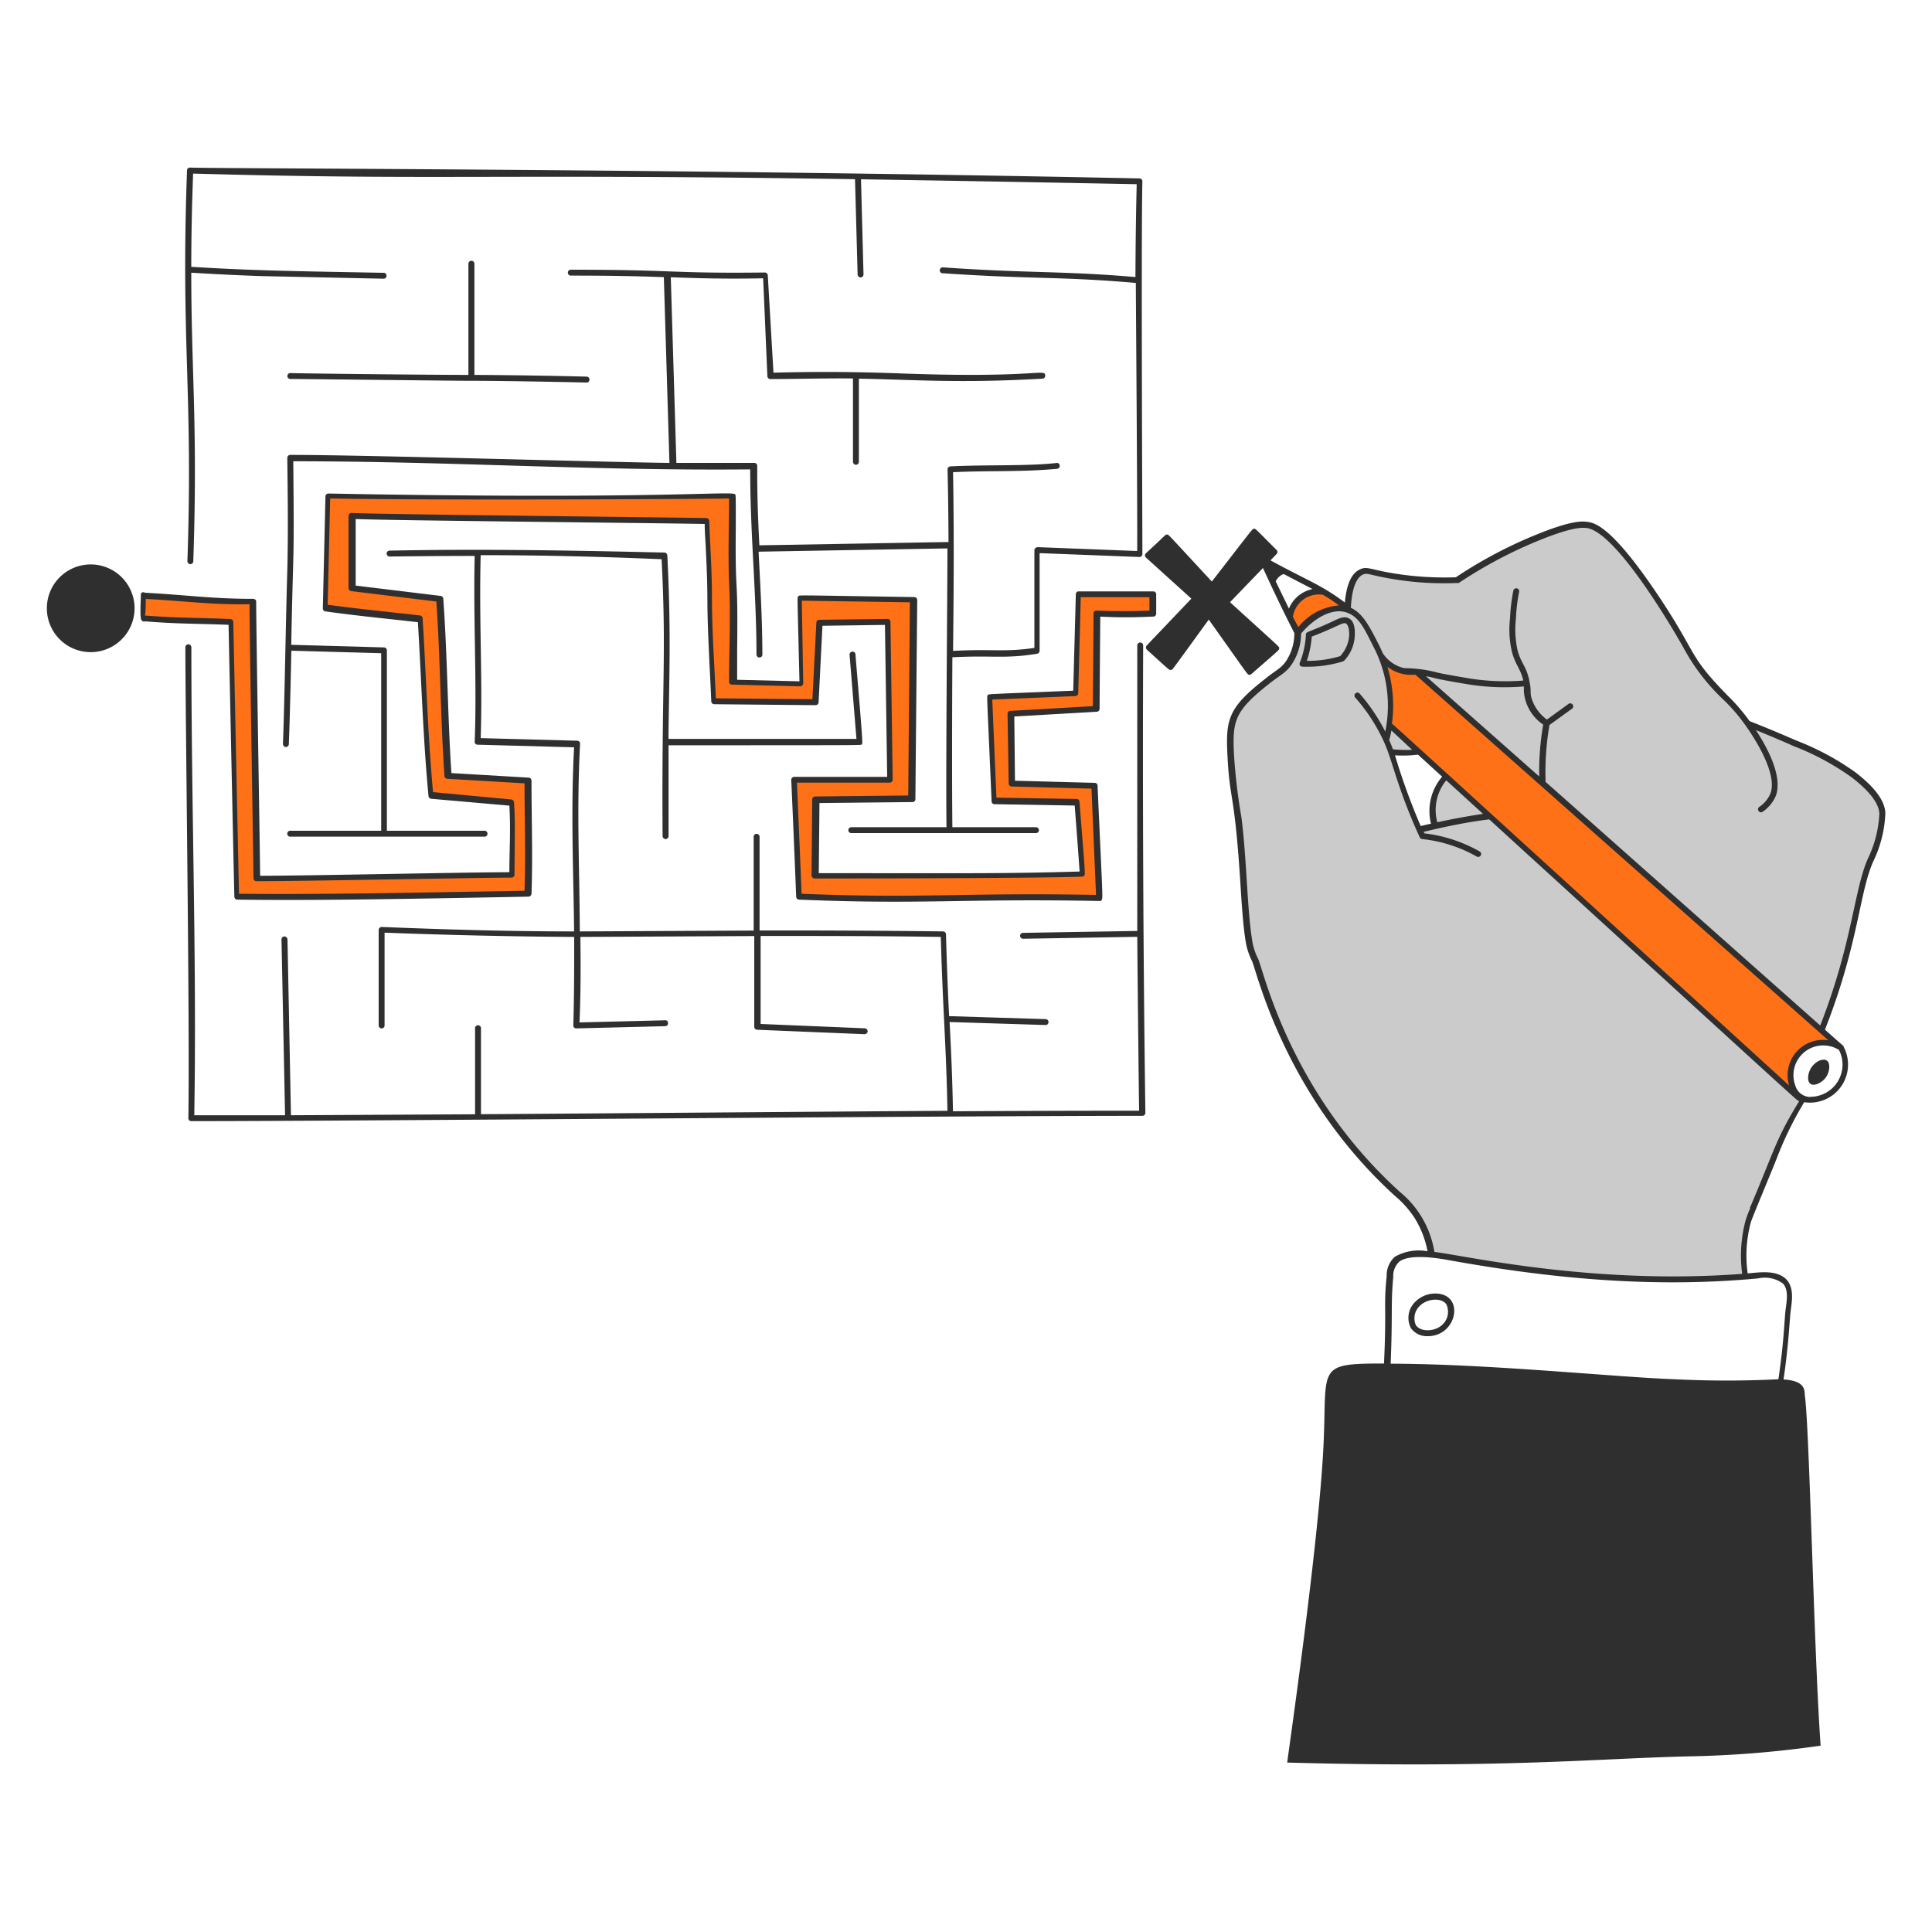 <?xml version="1.0" encoding="UTF-8"?>
<svg xmlns="http://www.w3.org/2000/svg" viewBox="0 0 400 400" id="Bring-Solutions-To-Problem--Streamline-London" height="400" width="400">
  <desc>
    Bring Solutions To Problem Streamline Illustration: https://streamlinehq.com
  </desc>
  <g>
    <path d="M389.62 168.36c0 -1.18 -0.6 -3.84 -5.9 -8a54 54 0 0 0 -12.22 -6.56c-2.64 -1.16 -6 -2.58 -9.78 -4.1L353.2 140c-4.12 -4.96 -3.34 -5.52 -9.48 -14.94 -9.86 -15.14 -13.52 -16.26 -15.3 -16.48 -1.04 -0.14 -3.22 -0.24 -10.32 2.66a92.6 92.6 0 0 0 -16.56 8.82 67.62 67.62 0 0 1 -14 -0.96c-4 -0.7 -4.56 -1.24 -5.66 -0.76s-2.7 2.42 -2.94 7.82c-0.2 0 -4.76 -2 -10.32 4.68a10.98 10.98 0 0 1 -1.88 6.34c-1.1 1.62 -2 1.9 -4.42 3.74 -7.4 5.8 -8 8 -7.56 15.52a118.34 118.34 0 0 0 1.54 12.74c1.1 8.42 1.2 19.54 2.26 25.68 0.12 0.68 0.72 2 1.2 3.68a92.76 92.76 0 0 0 19.1 36.84 76 76 0 0 0 9.42 10.8 25.3 25.3 0 0 1 5.14 5.54 21.38 21.38 0 0 1 2.98 7.84 263.54 263.54 0 0 0 64.98 4.68 27.16 27.16 0 0 1 0.6 -11.42 67.8 67.8 0 0 1 2.92 -7.2c3.14 -7.54 4.1 -11.04 8.4 -18.18a4.54 4.54 0 0 1 -2.4 -2.12c-1.52 -2.9 0.84 -8 6.22 -12a63.4 63.4 0 0 0 4.92 -14.8s3.22 -16.24 5.36 -20.82a23.68 23.68 0 0 0 2.22 -9.34Zm-90.3 -7.6a10.64 10.64 0 0 0 -2.28 10.2l-3.38 0.78a136.28 136.28 0 0 1 -5.82 -15.74l8.5 -0.38 -8.68 -10a30.18 30.18 0 0 0 -1.3 -8.96 9.78 9.78 0 0 0 7.06 2.3L318.78 162Z" fill="#cbcbcb" stroke-width="2"></path>
    <path d="m238.66 123.08 -15.4 0 -0.56 20.5 -17.82 0.74 0.92 21.5 17.18 0.28c0.36 4.96 0.74 9.9 1.1 14.86 -19.2 0.54 -27.08 0.34 -55.3 0.34v-15.78l20.12 -0.22V124l-23.44 -0.34 0.4 17.8 -14.12 -0.34c0 -6.88 0.28 -13.52 -0.1 -20.64 -0.34 -6 0 -12 0 -18 -35.7 0.66 -53.08 0.58 -83.78 0l-0.54 23.18c6.78 0.98 13.1 1.54 19.66 2.3 0.74 12.16 1.06 24.44 2.22 36.48l16.6 1.56c0.38 5.68 0 10 0.1 14.96 -18.24 0 -34.5 0.74 -52.82 0.74 -0.14 -11.38 -0.82 -52.48 -0.82 -57.34 -7.66 0.14 -14.72 -0.86 -22.54 -1.12V128c6.34 0.42 12 0.44 18.2 0.68 0 4.46 0.9 44.32 1.2 56.88 12 0.16 23.32 0 60.3 -0.62 0.28 -7.82 0 -15.62 0 -23.42l-16.62 -0.96C92 148.46 92 136.54 91.08 124l-18.16 -2.22 0 -14.94c26.7 1.2 46 0.52 73.46 1.06 0.18 5.16 0.58 10.32 0.58 15.48 0 7.76 0.54 14.64 0.8 21.9h21.08l0.84 -16.34 14.12 -0.18 0.46 32.68h-19.82q0.48 12 1.02 24.2c24.92 1.06 33.28 -0.26 62.18 0.28l-1 -23.24 -17.1 -0.46 -0.26 -14.44 17.64 -0.96c0 -6.32 0.12 -13.42 0.16 -19.74a106.88 106.88 0 0 0 11.58 0Z" fill="#ff7117" stroke-width="2"></path>
    <path d="m288 150.44 84 76.72a7.3 7.3 0 0 1 0.98 -9.84 7.12 7.12 0 0 1 8 -0.42l-87.7 -77.82a12.8 12.8 0 0 1 -6.6 -1.88 41.74 41.74 0 0 1 1.32 13.24Z" fill="#ff7117" stroke-width="2"></path>
    <path d="M374.84 224.4c-0.82 -0.56 -0.56 -2.48 0.34 -3.62s2.32 -1.74 3.08 -1.18 0.56 2.38 -0.24 3.48 -2.42 1.88 -3.18 1.32Z" fill="#2f2f2f" stroke-width="2"></path>
    <path d="m266.98 127.44 1.66 3.54a12.98 12.98 0 0 1 10 -5.36l-5.14 -3.42a8 8 0 0 0 -6.52 5.24Z" fill="#ff7117" stroke-width="2"></path>
    <path d="M9.7 125.94a9.08 9.08 0 1 0 18.16 0 9.08 9.08 0 1 0 -18.16 0" fill="#2f2f2f" stroke-width="2"></path>
    <path d="M38.8 116.18a0.62 0.62 0 0 0 0.6 0.62c0.32 0 0.62 -0.26 0.62 -0.58 0.94 -28 -0.42 -39.16 -0.42 -59.76 4.86 0.3 9.74 0.54 14.48 0.7l25.22 0.54a0.62 0.62 0 1 0 0 -1.22c-18.76 -0.34 -27.62 -0.48 -39.7 -1.24 0 -6.4 0.14 -12.78 0.38 -19.3 51.14 1.42 61.78 0 137.04 1.16l0.54 19.74a0.64 0.64 0 0 0 0.62 0.6 0.62 0.62 0 0 0 0.6 -0.64l-0.52 -19.68c16.72 0.26 35.78 0.6 57.08 1.02 -0.18 7.44 -0.24 14 -0.26 19.22 -15.12 -1.3 -22 -0.76 -39.78 -2a0.62 0.62 0 1 0 0 1.22c18.6 1.26 24 0.62 39.86 2 0 1.76 0.36 49 0.28 55.5l-20.6 -0.8c-0.3 0 -0.68 0.32 -0.68 0.6v20.26c-6.22 0.92 -8.72 0.18 -16.84 0.62 0.14 -12.48 0.22 -24.34 0 -37 7.44 -0.36 14 0 21.58 -0.7a0.62 0.62 0 0 0 0 -1.22c-6 0.7 -14.54 0.34 -22.14 0.72a0.62 0.62 0 0 0 -0.58 0.62c0.12 5.12 0.18 10 0.2 15.04l-39.16 0.68c-0.28 -5.34 -0.48 -10.8 -0.44 -16.44 0 -0.4 -0.38 -0.68 -0.62 -0.62l-16.12 0 -1.16 -38.44c7.06 0.26 12 0.36 19.12 0.22 0.3 6.76 0.58 13.52 0.88 20.28a0.62 0.62 0 0 0 0.62 0.58c5.52 0 11.4 -0.2 17.1 -0.12v17.24a0.62 0.62 0 0 0 0.62 0.62 0.6 0.6 0 0 0 0.6 -0.62v-17.2c11.12 0.18 20.58 1 38 0a0.6 0.6 0 0 0 0.58 -0.64c0 -1.54 -1.86 0.56 -29.2 -0.42 -8.66 -0.32 -16.68 -0.46 -27.06 -0.18l-1.18 -20.16a0.6 0.6 0 0 0 -0.6 -0.58c-20 0.22 -17.8 -0.58 -40.28 -0.58a0.62 0.62 0 0 0 0 1.22c9.3 0 14.36 0.14 19.36 0.32l1.16 38.46c-11.72 -0.12 -63.16 -1.66 -78.5 -1.66a0.62 0.62 0 0 0 -0.62 0.62c0.1 8.32 0.2 15.78 0 23.42 -0.32 10.34 -0.54 26.62 -0.9 35.8a0.64 0.64 0 0 0 0.6 0.64 0.6 0.6 0 0 0 0.62 -0.58c0.26 -6.48 0.52 -19.3 0.52 -19.36l18.6 0.52V172H60.2a0.62 0.62 0 1 0 0 1.22h40a0.62 0.62 0 1 0 0 -1.22H80.1V134.66a0.62 0.62 0 0 0 -0.6 -0.62l-19.2 -0.54c0.46 -23.54 0.62 -15.1 0.42 -38 32.8 0 62 2 94.6 1.68 0 13.82 1.3 25.5 1.3 38.34a0.6 0.6 0 0 0 0.62 0.6 0.58 0.58 0 0 0 0.6 -0.6c0 -7.14 -0.42 -14 -0.78 -21.3l39.1 -0.68c0 7.68 -0.36 45.4 -0.2 57.72h-19.7a0.62 0.62 0 0 0 -0.62 0.62 0.6 0.6 0 0 0 0.62 0.6h38.22a0.6 0.6 0 0 0 0.62 -0.6 0.62 0.62 0 0 0 -0.62 -0.62h-17.3c-0.14 -12.32 0 -34.98 0 -35.18 8.38 -0.44 10.78 0.36 17.5 -0.72a0.66 0.66 0 0 0 0.56 -0.6V114.52l20.64 0.8a0.62 0.62 0 0 0 0.64 -0.6c0 -6.74 -0.28 -66.28 0 -77.16a0.6 0.6 0 0 0 -0.6 -0.62c-95.7 -2 -187.66 -2 -196.56 -2.24a0.58 0.58 0 0 0 -0.64 0.58c-1.3 36.08 1.28 45.7 0.08 80.9Z" fill="#2f2f2f" stroke-width="2"></path>
    <path d="M97.58 54a0.6 0.6 0 0 0 -0.6 0.6v23.02c-7.76 0 -33.56 -0.28 -36.86 -0.38 -0.8 0 -0.86 1.2 0 1.22 2.36 0 37.42 0.42 37.64 0.38 7.74 0 23.78 0.36 23.78 0.36a0.62 0.62 0 0 0 0 -1.22c-7.88 -0.2 -15.72 -0.32 -23.32 -0.36V54.6a0.6 0.6 0 0 0 -0.64 -0.6Z" fill="#2f2f2f" stroke-width="2"></path>
    <path d="M236.68 133.64a0.6 0.6 0 0 0 -0.6 -0.62 0.62 0.62 0 0 0 -0.62 0.62l0 59.1 -23.66 0.4a0.6 0.6 0 0 0 -0.6 0.62 0.62 0.62 0 0 0 0.62 0.6l23.64 -0.4c0 1.74 0.24 25.7 0.38 36q-19.38 0 -38.54 0.12c-0.12 -6.6 -0.36 -12.26 -0.7 -18.48l19.88 0.62a0.6 0.6 0 0 0 0.6 -0.58 0.6 0.6 0 0 0 -0.58 -0.64l-20 -0.62c-0.22 -4.54 -0.46 -10 -0.64 -16.94a0.62 0.62 0 0 0 -0.6 -0.6c-12.46 -0.16 -25.18 -0.22 -38 -0.2v-19.4a0.6 0.6 0 0 0 -0.62 -0.6 0.58 0.58 0 0 0 -0.6 0.6v19.42l-36 0.18c-0.04 -12.72 -0.68 -25.14 0.06 -38.84a0.6 0.6 0 0 0 -0.58 -0.64l-20 -0.54c0.42 -12.54 -0.36 -24.42 0 -37.88 12.22 0 24.86 0.3 37.46 0.84 1.02 20.46 0 24.82 0.2 57.32a0.64 0.64 0 0 0 0.62 0.62 0.62 0.62 0 0 0 0.62 -0.62l0 -18.8c42.4 0 39.82 0 40 -0.2s0.34 1.04 -1.3 -18.46a0.62 0.62 0 1 0 -1.22 0l1.42 17.34H138.4c0.12 -13.02 0.58 -21.72 -0.24 -38a0.62 0.62 0 0 0 -0.58 -0.58c-17.46 -0.4 -37.12 -0.8 -56.8 -0.4a0.62 0.62 0 1 0 0 1.22s11.6 -0.14 17.5 -0.12c-0.32 13.02 0.48 26.16 0 38.46a0.58 0.58 0 0 0 0.58 0.62l20 0.54c-0.72 13.44 -0.12 25.78 0 38.12 -13.06 0 -26.42 -0.38 -39.82 -0.92a0.64 0.64 0 0 0 -0.64 0.62v19.76a0.62 0.62 0 0 0 0.62 0.62 0.6 0.6 0 0 0 0.6 -0.62v-19.2c13.2 0.5 26.38 0.8 39.26 0.88 0 6 0 12 -0.18 18.3a0.6 0.6 0 0 0 0.6 0.64l18.42 -0.46c0.82 0 0.76 -1.3 0 -1.22l-17.74 0.44c0.26 -6 0.26 -12 0.18 -17.7l36 -0.18v18.78a0.62 0.62 0 0 0 0.58 0.62l22.28 0.92a0.64 0.64 0 0 0 0.62 -0.58 0.64 0.64 0 0 0 -0.6 -0.64L157.48 212v-18.22c12.5 0 25.04 0 37.3 0.2 0.42 15.24 1.14 22.86 1.38 36 -19.58 0.12 -83.86 0.64 -96.58 0.7v-17.68a0.62 0.62 0 1 0 -1.22 0v17.7l-38.12 0.2 -0.72 -36.42a0.68 0.68 0 0 0 -0.64 -0.6 0.62 0.62 0 0 0 -0.6 0.62l0.74 36.4 -18.8 0c0.54 -31.74 -0.6 -62.28 -0.6 -96.88a0.62 0.62 0 1 0 -1.24 0c0 14.64 0.94 78.46 0.62 97.48a0.6 0.6 0 0 0 0.6 0.62c33.26 0 155.4 -1.1 196.94 -1.1a0.62 0.62 0 0 0 0.6 -0.62c-0.46 -32.54 -0.58 -66.64 -0.46 -96.76Z" fill="#2f2f2f" stroke-width="2"></path>
    <path d="M47.32 129.36s1.02 49.02 1.2 56.3a0.62 0.62 0 0 0 0.6 0.6c13.8 0.18 28.16 0 60.32 -0.62a0.64 0.64 0 0 0 0.6 -0.6c0.28 -7.84 0 -15.74 0 -23.42a0.62 0.62 0 0 0 -0.58 -0.62l-16 -0.94c-0.8 -12 -0.8 -23.66 -1.68 -36.12a0.64 0.64 0 0 0 -0.54 -0.56l-17.6 -2.14 0 -13.78c6.72 0.3 61.68 0.82 72.26 1.02 0 1.5 0.12 3 0.2 4.5 0.68 13.56 0 8.32 0.82 25.02 0.12 2.38 0.24 4.76 0.34 7.2a0.62 0.62 0 0 0 0.6 0.6l21 0.2a0.62 0.62 0 0 0 0.62 -0.58l0.8 -15.86 12.94 -0.18 0.46 31.46h-19.24a0.62 0.62 0 0 0 -0.62 0.64q0.54 12 1.02 24.18a0.64 0.64 0 0 0 0.58 0.6c25.6 1.06 33.78 -0.26 62.22 0.28 0.66 0.14 0.58 -0.94 0.58 -1.28 0 -1.84 -0.3 -7.12 -0.98 -22.6a0.58 0.58 0 0 0 -0.58 -0.58l-16.52 -0.44 -0.14 -13.3 17.08 -0.98a0.62 0.62 0 0 0 0.58 -0.6c0 -3.16 0.12 -16.14 0.14 -19.1 5.76 0.32 10.18 0 10.98 0a0.6 0.6 0 0 0 0.6 -0.6v-4a0.6 0.6 0 0 0 -0.6 -0.62h-15.42a0.58 0.58 0 0 0 -0.62 0.56l-0.54 20c-18.86 0.78 -17.44 0.66 -17.68 0.92s-0.22 -1.26 0.78 22a0.58 0.58 0 0 0 0.58 0.58l16.62 0.28q0.54 6.82 1.02 13.66c-15.84 0.46 -22.86 0.34 -54 0.34l0.14 -14.52 19.26 -0.2a0.58 0.58 0 0 0 0.6 -0.6l0.38 -41.22a0.62 0.62 0 0 0 -0.62 -0.62c-25.32 -0.4 -23.76 -0.44 -24 -0.16s-0.2 -0.86 0.24 17.6l-12.9 -0.32 0 -6.24c0.2 -17.06 -0.44 -9.82 -0.28 -25.7 0 -6.46 0 -6.22 -0.14 -6.46 -0.78 -0.76 -16.24 1.12 -84.2 -0.16a0.62 0.62 0 0 0 -0.62 0.6l-0.54 23.18a0.6 0.6 0 0 0 0.52 0.62c6.56 0.92 12.68 1.5 19.16 2.24 0.74 12 1.06 24.12 2.2 36a0.62 0.62 0 0 0 0.56 0.56l16.18 1.42c0.3 5.16 0 9.14 0 13.78 -8.28 0 -42 0.74 -51.6 0.74 -0.14 -11.1 -0.82 -51.36 -0.82 -56.74a0.62 0.62 0 0 0 -0.18 -0.44 0.96 0.96 0 0 0 -0.44 -0.16c-8.42 0.02 -13.68 -0.8 -22.42 -1.26 -0.42 -0.26 -0.86 0 -0.84 0.4 0 1.22 -0.18 3.7 0 4.88 0 0.36 0.44 0.86 0.88 0.64 6.86 0.56 10.88 0.46 17.28 0.72ZM30.18 124c8.54 0.46 13.68 1.24 21.48 1.1 0 5.24 0.68 45.36 0.82 56.74a0.6 0.6 0 0 0 0.62 0.6c9.8 0 44.34 -0.7 52.82 -0.74a0.58 0.58 0 0 0 0.42 -0.18c0.28 -0.28 0.14 0 0.22 -5.22 0 -3.14 0.12 -6.38 -0.14 -10.2a0.64 0.64 0 0 0 -0.56 -0.58l-16.2 -1.52c-1.1 -11.84 -1.42 -24 -2.16 -36a0.62 0.62 0 0 0 -0.54 -0.58c-6.46 -0.74 -12.62 -1.32 -19.12 -2.22l0.52 -22c20.54 0.4 76 0.14 82.58 0 0 5.72 -0.22 11.58 0 17.34 0.38 7.12 0 13.76 0 20.6a0.58 0.58 0 0 0 0.6 0.6l14.12 0.36a0.64 0.64 0 0 0 0.64 -0.62L166 124.36l22.38 0.34 -0.34 40 -19.28 0.2a0.62 0.62 0 0 0 -0.6 0.62l-0.14 15.72a0.66 0.66 0 0 0 0.6 0.64s45.36 0 55.4 -0.38c0.66 0 0.58 -0.64 0.56 -1.06 0 -1.28 -0.34 -4.74 -1.08 -14.46a0.6 0.6 0 0 0 -0.6 -0.56l-16.6 -0.28 -0.86 -20.3 17.2 -0.72a0.62 0.62 0 0 0 0.6 -0.6l0.52 -19.88 14.22 0v2.78c-3.68 0.14 -7.22 0.14 -10.92 0a0.6 0.6 0 0 0 -0.66 0.6c0 3.16 -0.12 16.18 -0.14 19.18l-17.1 0.98a0.56 0.56 0 0 0 -0.56 0.6l0.24 14.46a0.62 0.62 0 0 0 0.6 0.6l16.54 0.44 0.94 22c-28.28 -0.52 -35.58 0.8 -60.96 -0.24 -0.3 -7.66 -0.64 -15.34 -0.96 -23h19.2a0.62 0.62 0 0 0 0.62 -0.62l-0.46 -32.68a0.6 0.6 0 0 0 -0.6 -0.6l-14.14 0.18a0.58 0.58 0 0 0 -0.6 0.58l-0.82 15.86 -20 -0.18c-0.28 -7.1 -0.8 -13.7 -0.8 -21.22 0 -5.2 -0.38 -10.44 -0.56 -15.5a0.64 0.64 0 0 0 -0.6 -0.6c-10.8 -0.2 -66.54 -0.74 -73.44 -1.06a0.6 0.6 0 0 0 -0.64 0.62l0 14.96a0.62 0.62 0 0 0 0.54 0.6l17.64 2.16c0.84 12.22 0.86 24.24 1.68 36.14a0.62 0.62 0 0 0 0.58 0.56l16 0.94c0 7.38 0.24 14.8 0 22.24 -25.66 0.46 -44.36 0.8 -59.12 0.62 -0.16 -7.04 -1.18 -56.28 -1.18 -56.28a0.62 0.62 0 0 0 -0.6 -0.6c-6.5 -0.28 -10.72 -0.18 -17.7 -0.72 0.2 -0.86 0.16 -2.6 0.18 -3.44Z" fill="#2f2f2f" stroke-width="2"></path>
    <path d="M297.54 267.82a5.88 5.88 0 0 0 -4.46 1.64 4.62 4.62 0 0 0 -0.94 5.56 4.1 4.1 0 0 0 3.48 1.62c5.98 0 7.68 -8.44 1.92 -8.82Zm0.98 6.54c-1.46 1.32 -4.34 1.5 -5.38 0a3.54 3.54 0 0 1 0.82 -4c1.46 -1.48 4.42 -1.78 5.48 -0.34a3.64 3.64 0 0 1 -0.92 4.34Z" fill="#2f2f2f" stroke-width="2"></path>
    <path d="M279.22 128c-1.02 -0.52 -2.14 0.1 -3.5 0.74 -4.86 2.24 -5.3 2 -5.34 2.6a18.28 18.28 0 0 1 -1.26 5.84 0.68 0.68 0 0 0 0 0.56c0.2 0.32 0.48 0.3 1.6 0.3a25.1 25.1 0 0 0 7.32 -1.1 0.84 0.84 0 0 0 0.28 -0.18 8 8 0 0 0 2.18 -5.4c0.06 -1.84 -0.4 -2.96 -1.28 -3.36Zm-1.66 7.82a23.14 23.14 0 0 1 -7 1 19.48 19.48 0 0 0 1.02 -5.02c5.26 -2 6.44 -3.04 7.06 -2.72 0.22 0.12 0.7 0.56 0.7 2.3a6.84 6.84 0 0 1 -1.78 4.36Z" fill="#2f2f2f" stroke-width="2"></path>
    <path d="M388 178a24.84 24.84 0 0 0 2.34 -9.68c-0.12 -2.58 -2.2 -5.32 -6.14 -8.38a55.08 55.08 0 0 0 -12.34 -6.64c-3.06 -1.34 -6.3 -2.7 -9.62 -4a40.12 40.12 0 0 0 -4.56 -5.3c-8 -8.18 -6.2 -8.22 -13.36 -19.2 -10.5 -16 -14.18 -16.56 -15.74 -16.76 -0.92 -0.12 -3.1 -0.38 -10.62 2.7a92.92 92.92 0 0 0 -16.54 8.78 66 66 0 0 1 -13.76 -0.96c-4 -0.72 -4.68 -1.3 -6 -0.72 -1.82 0.78 -2.88 3.06 -3.22 6.9 -4.96 -3.7 -7.54 -4.44 -15.4 -8.72l1.26 -1.32a0.58 0.58 0 0 0 0 -0.84c-4.52 -4.5 -4.32 -4.42 -4.68 -4.38s0.32 -0.74 -8.72 10.92c-9.62 -10.36 -8.9 -9.7 -9.28 -9.72s0 -0.14 -4.36 3.86a0.6 0.6 0 0 0 0 0.9l9.4 8.5 -9.22 9.68a0.62 0.62 0 0 0 0 0.88c4.82 4.36 4.6 4.24 4.98 4.2s-0.22 0.66 7.84 -10.42c8.64 12.16 8 11.38 8.36 11.42a0.62 0.62 0 0 0 0.48 -0.16c6 -5.24 5.74 -4.94 5.74 -5.32s0.72 0.38 -10.18 -9.54l6.82 -7.08c1.84 4 4.1 8.8 6.5 13.46a10.42 10.42 0 0 1 -1.76 5.88c-1.04 1.48 -2 1.76 -4.3 3.62 -7.68 6 -8.18 8.38 -7.78 16 0.48 9.54 1.42 6.96 2.64 25.86 0.3 4.84 0.6 9.4 1.14 12.62a14 14 0 0 0 1.26 3.86c0.98 1.88 6.58 27.78 29.68 48.74a20.88 20.88 0 0 1 4 4.5 20.22 20.22 0 0 1 2.7 6.92 10 10 0 0 0 -6.74 1.12 5.1 5.1 0 0 0 -1.72 4c-0.66 6.22 0 6.4 -0.56 18.12 -14.28 0 -11.72 0.64 -12.54 17.3 -1.02 20.2 -7.04 61.7 -7.5 65.32 44.28 1.22 64.48 -0.84 82.92 -1.28a217.74 217.74 0 0 0 27.52 -2.22c-1.4 -19.56 -2.28 -65.22 -3.26 -72.48 -0.12 -0.96 0.32 -3.04 -4.42 -3.34 1.12 -7.5 1.24 -12.54 1.52 -14.52s0.62 -4.56 -0.94 -6.2c-2 -2 -5.46 -1.46 -8 -1.24a26.34 26.34 0 0 1 0.66 -10.6c0.3 -1.02 3.9 -9.54 5.32 -13.12a72.84 72.84 0 0 1 5.72 -11.72 7.88 7.88 0 0 0 8.18 -11.44c0 -0.26 0.1 0 -3.88 -3.58 7.12 -18.1 7.06 -28.62 10.16 -35.18Zm-123.88 -57.66a3.02 3.02 0 0 1 1.64 -1.5l6 3.12a6.74 6.74 0 0 0 -4.9 4.04c-0.86 -1.78 -1.72 -3.5 -2.74 -5.66Zm3.56 7.36a5.42 5.42 0 0 1 6 -4.58c0.26 0 0.16 0 1.16 0.6s1.6 1.06 2.38 1.62a12 12 0 0 0 -8.42 4.5ZM364 264.68a6.4 6.4 0 0 1 5.12 1.04c1.16 1.22 0.86 3.34 0.6 5.18 -0.3 2.22 -0.32 6.58 -1.52 14.66a213.38 213.38 0 0 1 -21.4 0c-11.88 -0.4 -38.58 -3.2 -58.88 -3.22 0.44 -10.84 0 -12 0.54 -18a4 4 0 0 1 1.26 -3.14c1.54 -1.14 4.94 -1.26 10.12 -0.32 24.3 4.4 44.68 5.62 64.16 3.8Zm-1.62 -14.56a21.24 21.24 0 0 0 -0.98 2.58 28.18 28.18 0 0 0 -0.7 11.04c-30.88 2.34 -57.5 -3.82 -63.72 -4.54a20.22 20.22 0 0 0 -7.16 -12.44c-22.96 -20.78 -28.2 -46 -29.4 -48.38a12 12 0 0 1 -1.14 -3.52c-1.06 -6.1 -1.16 -17.22 -2.26 -25.66a122.28 122.28 0 0 1 -1.52 -12.68c-0.38 -7.28 0 -9.22 7.32 -15 2.36 -1.86 3.34 -2.16 4.56 -3.88a11.7 11.7 0 0 0 2 -6.48c2.98 -3.5 6.62 -5.24 9.32 -4.38s3.76 3.38 5.64 7.08a26.36 26.36 0 0 1 2.46 17.6 38.14 38.14 0 0 0 -5.32 -7.88 0.62 0.62 0 0 0 -0.88 0 0.62 0.62 0 0 0 0 0.86 36.56 36.56 0 0 1 6 9.3c1.78 4 2.7 9.44 7.34 19.62a0.62 0.62 0 0 0 0.5 0.36 28.96 28.96 0 0 1 11.3 3.62 0.62 0.62 0 0 0 0.84 -0.24 0.6 0.6 0 0 0 -0.24 -0.82 30.38 30.38 0 0 0 -11.42 -3.74l-0.16 -0.32c4.32 -1.04 8.88 -2 13.56 -2.58 68.64 62.62 63.54 58.1 64.2 58.32 -4.88 7.9 -5.08 10.04 -10.24 22.16Zm-66 -79.62 -2.24 0.52a134.76 134.76 0 0 1 -5.32 -14.64 25.4 25.4 0 0 0 4.76 -0.14l5 4.56a10.92 10.92 0 0 0 -2.32 9.7Zm3.12 -8.88 7.54 6.88c-3.06 0.46 -6.14 1.02 -9.46 1.74a9.68 9.68 0 0 1 1.8 -8.62Zm-11.12 -6.5c-0.22 -0.6 -0.46 -1.22 -0.76 -1.88 0.18 -0.68 0.34 -1.36 0.46 -2l4.28 4a26.44 26.44 0 0 1 -4.1 -0.12Zm86.46 72a3.26 3.26 0 0 1 -3.12 -2.32 6.16 6.16 0 0 1 9.02 -7.42 6.66 6.66 0 0 1 -6.02 9.7Zm3.7 -11.74a7.32 7.32 0 0 0 -8.12 9.36C285.16 147 288.48 150 288.18 149.86a27.76 27.76 0 0 0 -0.94 -11.82 8 8 0 0 0 5.8 1.64Zm-59.86 -54.62L295.22 140c2.58 0.46 0.5 0.32 8.96 1.72a47.64 47.64 0 0 0 11.32 0.4l0 1.02a9.1 9.1 0 0 0 4 6.88 56.62 56.62 0 0 0 -0.82 10.74Zm68.18 16.72c-3 6.42 -3.22 17.46 -10 34.84L320 161.88a57.58 57.58 0 0 1 0.8 -11.78l4.6 -3.32a0.62 0.62 0 1 0 -0.72 -1l-4.4 3.2a8.58 8.58 0 0 1 -3.24 -4.58c-0.26 -1.06 0 -1.44 -0.34 -3.08 -0.56 -3.26 -1.66 -3.76 -2.46 -6.5a19.88 19.88 0 0 1 -0.38 -6.8 34.58 34.58 0 0 1 0.68 -5.58 0.62 0.62 0 0 0 -1.2 -0.24 36.8 36.8 0 0 0 -0.7 5.78 20.18 20.18 0 0 0 0.44 7.18c0.72 2.54 1.76 3.38 2.3 5.74a47.5 47.5 0 0 1 -10.92 -0.4c-5.4 -0.9 -6.66 -1.2 -6.66 -1.2a26.94 26.94 0 0 0 -7.04 -0.96 7.3 7.3 0 0 1 -4.46 -3.08c-0.28 -0.66 -0.6 -1.32 -0.94 -2 -1.78 -3.48 -3.2 -6.3 -5.68 -7.42 0.2 -3.88 1.08 -6.26 2.54 -6.9 0.52 -0.22 0.88 -0.16 2.28 0.18a64.32 64.32 0 0 0 17.22 1.58 0.54 0.54 0 0 0 0.3 0 93.6 93.6 0 0 1 16.48 -8.76c7.24 -2.96 9.24 -2.7 10 -2.62 5.9 0.76 17.08 19.52 20 24.7a42.34 42.34 0 0 0 8.38 10.9 36.88 36.88 0 0 1 4.56 5.34c2.4 3.38 6.74 10.5 5 14.26a6.26 6.26 0 0 1 -2.26 2.58 0.62 0.62 0 0 0 0.68 1.02 7.62 7.62 0 0 0 2.68 -3.06c0.8 -1.72 1.3 -5.78 -4 -13.9 2.72 1.1 5.36 2.22 7.88 3.34a53.66 53.66 0 0 1 12 6.48c3.62 2.8 5.58 5.32 5.68 7.48a23.86 23.86 0 0 1 -2.24 9.02Z" fill="#2f2f2f" stroke-width="2"></path>
  </g>
</svg>
